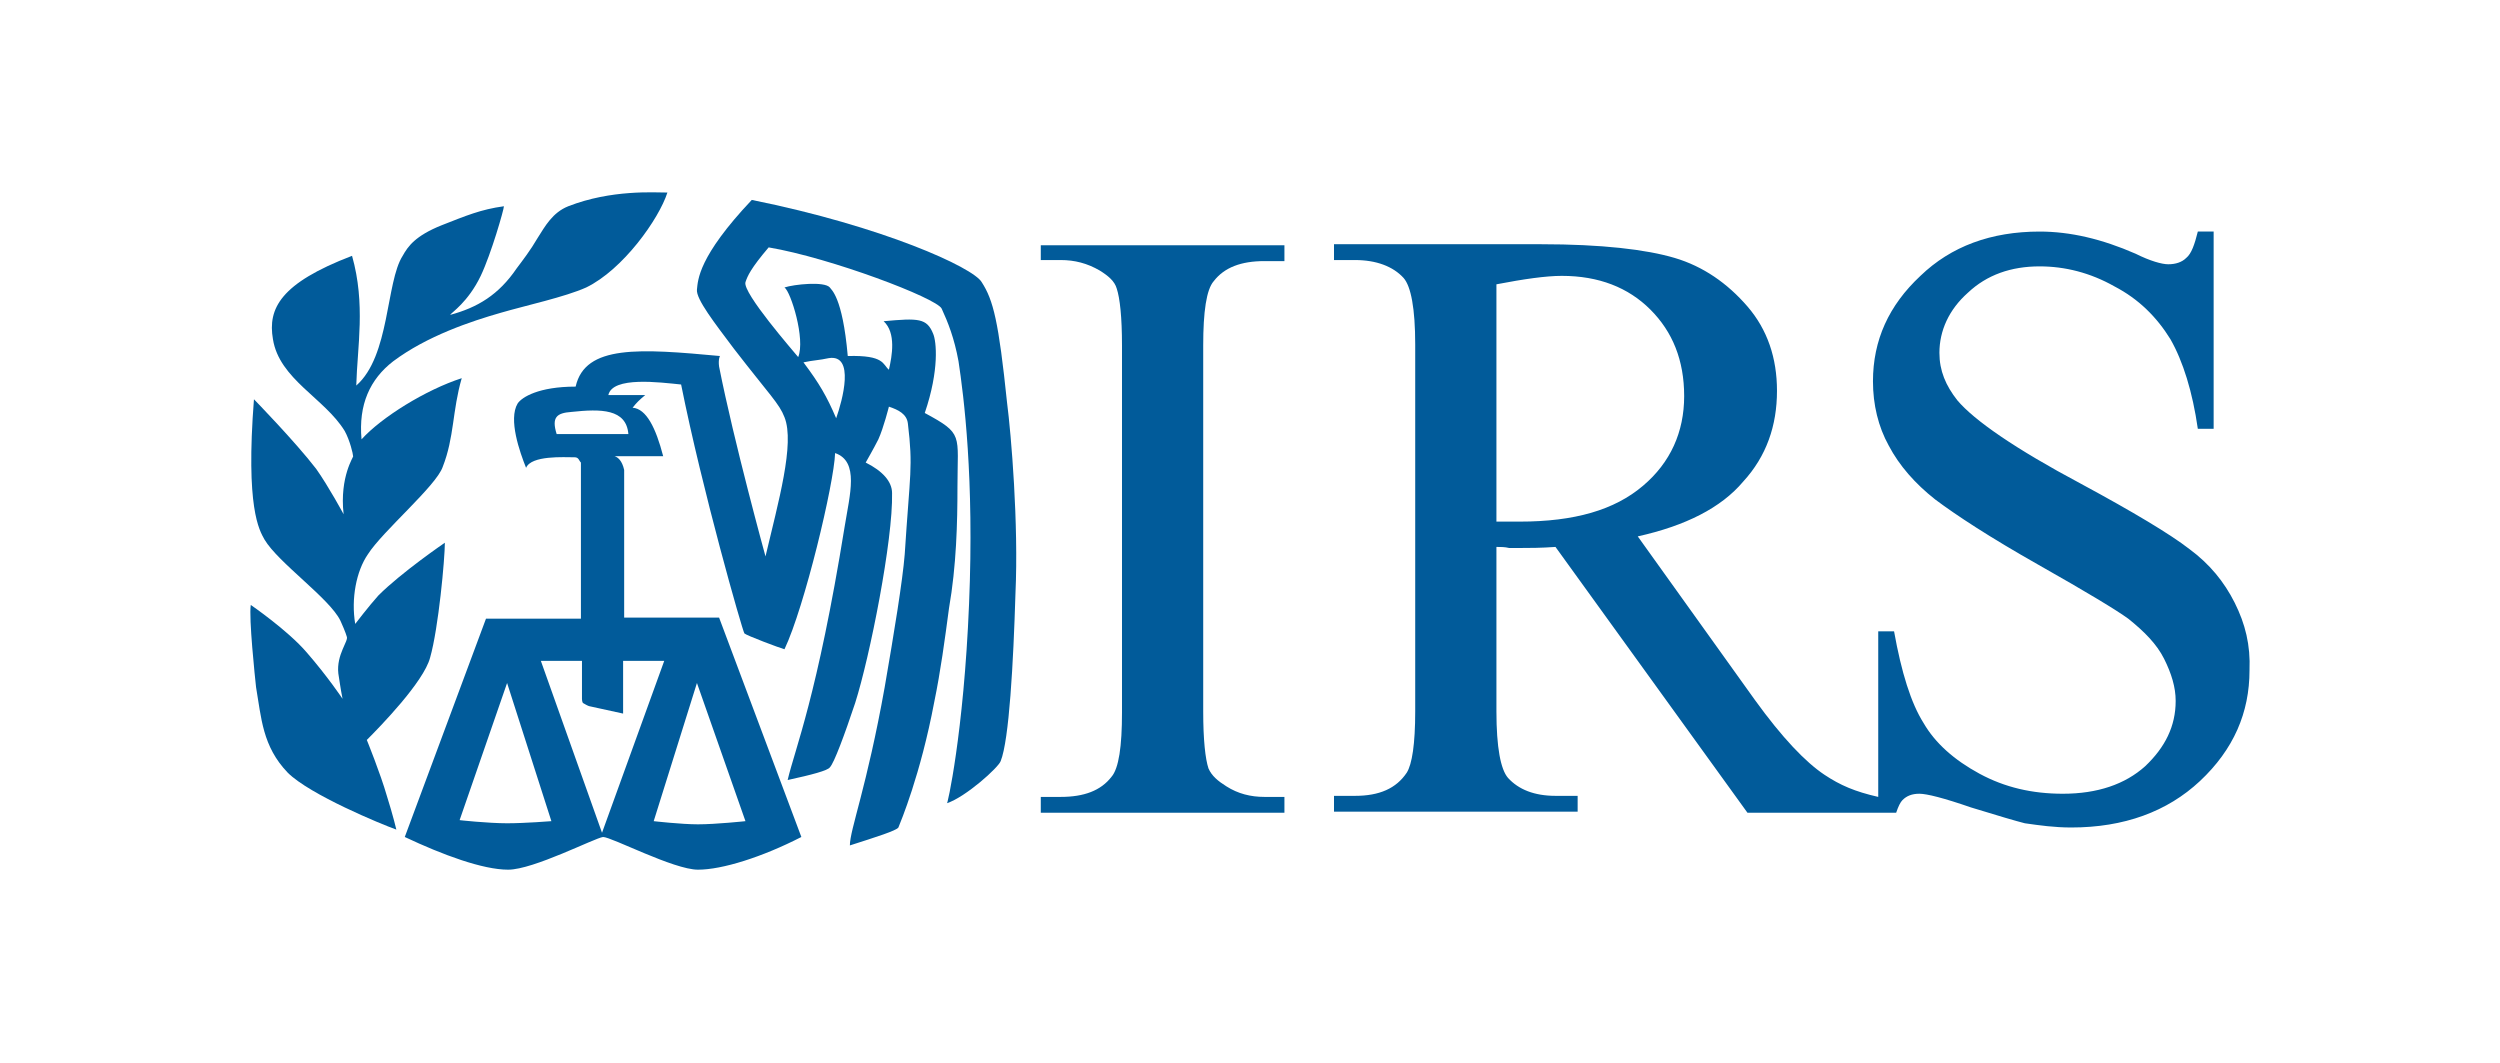 <svg xmlns="http://www.w3.org/2000/svg" width="689" height="293" viewBox="0 0 689 293" fill="none"><path d="M270.562 77.773C268.236 73.704 243.237 62.367 207.193 55.1C192.368 70.797 192.368 77.192 192.077 79.808C191.786 82.424 197.019 89.11 202.251 96.086C212.134 108.876 214.75 111.202 216.204 114.981C219.111 122.248 214.46 138.526 210.971 153.351C210.971 153.351 202.251 121.667 198.181 101.028C197.891 98.993 198.472 97.831 198.472 98.121C176.38 96.086 161.264 94.924 158.648 106.551C148.474 106.551 143.823 109.458 142.661 111.202C140.045 115.562 143.242 124.573 144.986 128.933C146.44 125.445 155.451 126.027 158.358 126.027C159.52 126.027 159.52 126.899 160.102 127.48V170.501H133.94L111.557 230.673C122.022 235.614 133.068 239.684 140.044 239.684C147.021 239.684 163.88 230.963 166.206 230.673C168.531 230.673 185.682 239.684 192.368 239.684C199.053 239.684 210.1 236.196 220.855 230.673L198.181 170.211C198.181 170.211 175.217 170.211 172.02 170.211C172.02 160.618 172.02 139.108 172.02 129.515C171.438 126.899 170.275 126.027 169.403 125.736H182.775C180.74 117.888 178.124 112.655 174.345 112.365C175.508 110.911 176.089 110.33 177.833 108.876H167.659C168.822 103.644 181.903 105.388 187.716 105.969C193.53 135.038 204.576 173.699 205.157 174.571C205.739 175.152 215.041 178.64 216.203 178.931C221.726 167.304 229.866 133.294 230.156 124.864C236.842 127.189 234.226 136.201 232.772 145.212C225.214 192.012 219.11 206.255 217.075 214.976C223.761 213.522 228.121 212.36 228.703 211.488C229.865 210.325 232.772 202.477 235.679 193.756C239.749 180.966 246.144 148.7 245.853 135.91C245.853 132.712 243.237 129.806 238.586 127.48C238.586 127.48 240.912 123.41 242.074 121.085C243.528 117.888 244.981 112.074 244.981 112.074C247.597 112.946 249.923 114.109 250.214 116.725C251.667 128.933 250.795 130.096 249.341 152.769C248.76 160.036 246.435 174.28 243.819 189.395C238.877 217.011 234.226 228.638 234.226 232.998C241.493 230.673 247.016 228.929 247.597 228.057C248.179 226.603 253.702 213.522 257.48 193.465C259.225 185.035 260.387 176.315 261.55 167.594C263.585 155.967 263.876 144.049 263.876 134.166C263.876 119.631 265.62 119.631 254.865 113.818C258.934 101.9 258.062 94.051 257.19 92.016C255.446 87.656 253.12 87.656 243.528 88.528C247.016 91.726 245.853 98.121 244.981 101.9C243.237 100.447 243.819 97.831 233.644 98.121C232.191 81.552 228.993 79.808 228.703 79.226C227.249 77.482 218.819 78.354 216.203 79.226C217.947 80.389 222.017 93.47 219.982 98.412C218.819 96.958 204.576 80.68 205.448 77.773C206.029 76.029 206.901 73.994 211.843 68.18C228.993 71.088 258.062 82.133 259.515 85.04C261.26 88.819 263.003 93.18 264.166 99.575C265.619 109.167 268.526 131.84 267.073 166.432C265.62 202.186 260.969 222.534 260.969 221.371C266.201 219.627 275.212 211.488 275.794 209.744C278.119 203.93 279.282 182.71 279.863 163.525C280.735 144.34 278.7 119.923 277.538 110.911C275.212 88.529 273.759 82.715 270.562 77.773ZM139.754 226.894C134.521 226.894 126.382 226.022 126.673 226.022L139.754 188.233L151.962 226.313C151.962 226.313 144.695 226.894 139.754 226.894ZM205.448 226.313C205.448 226.313 197.309 227.185 192.367 227.185C187.717 227.185 180.159 226.313 180.159 226.313L192.077 188.233L205.448 226.313ZM171.729 196.663V182.129H183.066L165.915 229.51L149.056 182.129H160.392V192.593C160.392 192.593 160.392 193.465 160.683 193.756C162.136 194.628 162.427 194.628 162.427 194.628L171.729 196.663ZM173.182 119.632H153.416C151.962 114.981 153.416 113.818 157.485 113.527C165.625 112.655 172.601 112.655 173.182 119.632ZM228.412 98.703C235.68 97.54 232.191 110.33 230.447 115.272C227.831 109.167 225.796 105.679 221.436 99.865C224.052 99.284 225.796 99.284 228.412 98.703Z" fill="#015B9A"></path><path d="M101.092 203.93C104.581 200.442 116.79 187.942 118.533 181.257C120.859 173.117 122.603 153.932 122.603 149.572C122.603 149.572 110.685 157.711 104.29 164.106C101.674 167.013 97.895 171.955 97.895 171.955C96.732 164.978 98.186 157.42 101.383 152.769C105.453 146.374 120.278 133.875 122.022 128.643C125.219 120.504 124.638 113.237 127.254 104.226C117.371 107.423 105.162 114.981 99.639 121.085C98.767 111.493 101.964 104.516 108.359 99.575C117.661 92.598 129.87 88.529 138.009 86.203C144.986 84.168 155.741 81.843 161.555 79.226C171.729 74.285 181.612 60.332 183.937 53.065C180.449 53.065 168.531 52.193 156.613 56.844C152.253 58.588 150.218 62.367 148.183 65.564C146.148 69.052 144.113 71.669 142.37 73.994C137.428 81.261 131.614 84.749 124.056 86.784C124.347 86.203 128.998 83.296 132.486 76.029C135.393 69.925 138.881 57.716 138.881 56.844C132.486 57.716 128.417 59.46 121.731 62.076C114.464 64.983 112.429 67.89 110.976 70.506C106.325 77.773 107.488 98.121 98.186 106.26C98.476 95.505 100.802 83.877 97.023 70.506C77.256 78.064 73.768 85.04 75.222 93.47C76.966 104.516 89.465 109.748 94.988 118.76C96.442 121.376 97.314 125.155 97.314 125.736C97.604 125.736 93.535 131.259 94.698 141.724C94.698 141.724 90.628 134.166 87.14 129.224C81.326 121.667 69.99 110.039 69.99 110.039C67.664 139.98 71.443 146.084 72.897 148.7C76.675 155.095 90.919 164.979 93.826 171.083C95.279 174.28 95.57 175.443 95.57 175.443C96.151 176.606 92.663 180.385 93.245 185.617C93.535 187.361 93.826 189.687 94.407 192.594C94.407 192.594 90.338 186.489 84.524 179.803C79.292 173.699 69.118 166.723 69.118 166.723C68.536 170.211 70.281 186.78 70.571 189.396C72.025 197.826 72.315 205.674 79.292 212.942C85.396 219.046 105.163 227.185 109.232 228.638C109.232 228.638 108.36 224.859 106.616 219.337C104.871 213.232 101.092 203.93 101.092 203.93Z" fill="#015B9A"></path><path d="M286.84 71.669H292.363C296.142 71.669 299.63 72.541 303.118 74.576C305.443 76.029 307.188 77.483 307.769 79.518C308.641 82.134 309.222 87.366 309.222 95.215V196.372C309.222 205.674 308.35 211.779 306.315 214.104C303.408 217.883 298.757 219.627 292.362 219.627H286.84V223.987H353.988V219.627H348.464C344.686 219.627 341.198 218.755 338 216.72C335.674 215.267 333.93 213.813 333.058 211.779C332.186 209.163 331.605 203.93 331.605 196.081V95.214C331.605 85.912 332.477 79.808 334.512 77.483C337.419 73.703 342.069 71.96 348.464 71.96H353.988V67.599H286.84L286.84 71.669Z" fill="#015B9A"></path><path d="M615.894 166.141C612.987 160.328 608.917 155.386 603.395 151.316C598.162 147.247 587.988 141.142 573.454 133.294C555.432 123.701 544.095 115.853 539.444 110.33C536.247 106.26 534.502 102.191 534.502 97.249C534.502 91.145 537.118 85.331 542.351 80.68C547.583 75.738 554.269 73.413 562.117 73.413C569.094 73.413 576.07 75.157 582.756 78.936C589.441 82.424 594.383 87.366 598.162 93.47C601.65 99.575 604.267 108.004 605.72 118.178H610.08V63.82H605.72C604.848 67.308 603.976 69.925 602.522 71.088C601.36 72.25 599.615 72.832 597.581 72.832C595.836 72.832 592.639 71.96 588.569 69.925C579.267 65.855 570.547 63.82 562.117 63.82C548.746 63.82 537.7 67.89 529.27 76.029C520.549 84.168 516.189 93.761 516.189 105.097C516.189 111.492 517.642 117.597 520.549 122.829C523.456 128.352 527.816 133.294 533.339 137.654C539.153 142.014 548.455 148.118 561.826 155.676C575.198 163.234 583.337 168.176 586.535 170.501C590.895 173.989 594.383 177.478 596.418 181.547C598.453 185.617 599.615 189.395 599.615 193.175C599.615 200.151 596.708 205.965 591.185 211.197C585.662 216.138 578.105 218.755 568.512 218.755C560.082 218.755 552.525 217.011 545.548 213.232C538.571 209.453 533.339 204.802 530.142 199.279C526.654 193.756 524.037 185.326 522.003 173.989H517.642V219.627C511.247 218.173 507.178 216.429 502.817 213.522C497.585 210.034 491.19 203.348 483.632 192.884L451.366 147.828C464.447 144.921 474.331 139.979 480.435 132.712C486.83 125.736 489.737 117.306 489.737 107.714C489.737 98.702 487.121 90.854 481.597 84.459C476.075 78.064 469.389 73.413 461.54 71.087C453.692 68.762 441.483 67.308 424.623 67.308H367.65V71.669H373.463C379.277 71.669 383.928 73.413 386.835 76.61C388.87 78.936 390.032 85.04 390.032 94.923V196.081C390.032 205.092 389.16 210.615 387.707 212.941C384.8 217.301 380.149 219.336 373.463 219.336H367.65V223.696H434.798V219.336H428.693C422.88 219.336 418.519 217.592 415.613 214.394C413.578 212.069 412.415 205.964 412.415 196.081V150.734C413.578 150.734 414.74 150.734 415.903 151.025C417.066 151.025 418.229 151.025 419.101 151.025C421.426 151.025 424.624 151.025 428.693 150.734L481.598 223.987H517.643H522.584C523.166 222.243 523.747 221.08 524.329 220.499C525.491 219.336 526.945 218.754 528.98 218.754C531.014 218.754 535.665 219.917 543.223 222.534C550.781 224.859 555.722 226.312 558.048 226.894C562.117 227.475 566.187 228.057 570.838 228.057C585.372 228.057 597.29 223.696 606.301 215.266C615.603 206.546 619.964 196.372 619.964 184.744C620.254 177.769 618.801 171.955 615.894 166.141ZM418.81 143.758C418.229 143.758 417.357 143.758 416.194 143.758C415.031 143.758 413.869 143.758 412.415 143.758V78.355C419.973 76.901 426.077 76.029 430.438 76.029C440.612 76.029 448.751 79.227 454.855 85.331C460.959 91.436 464.157 99.284 464.157 109.167C464.157 119.05 460.378 127.48 452.82 133.875C444.972 140.561 433.926 143.758 418.81 143.758Z" fill="#015B9A"></path></svg>